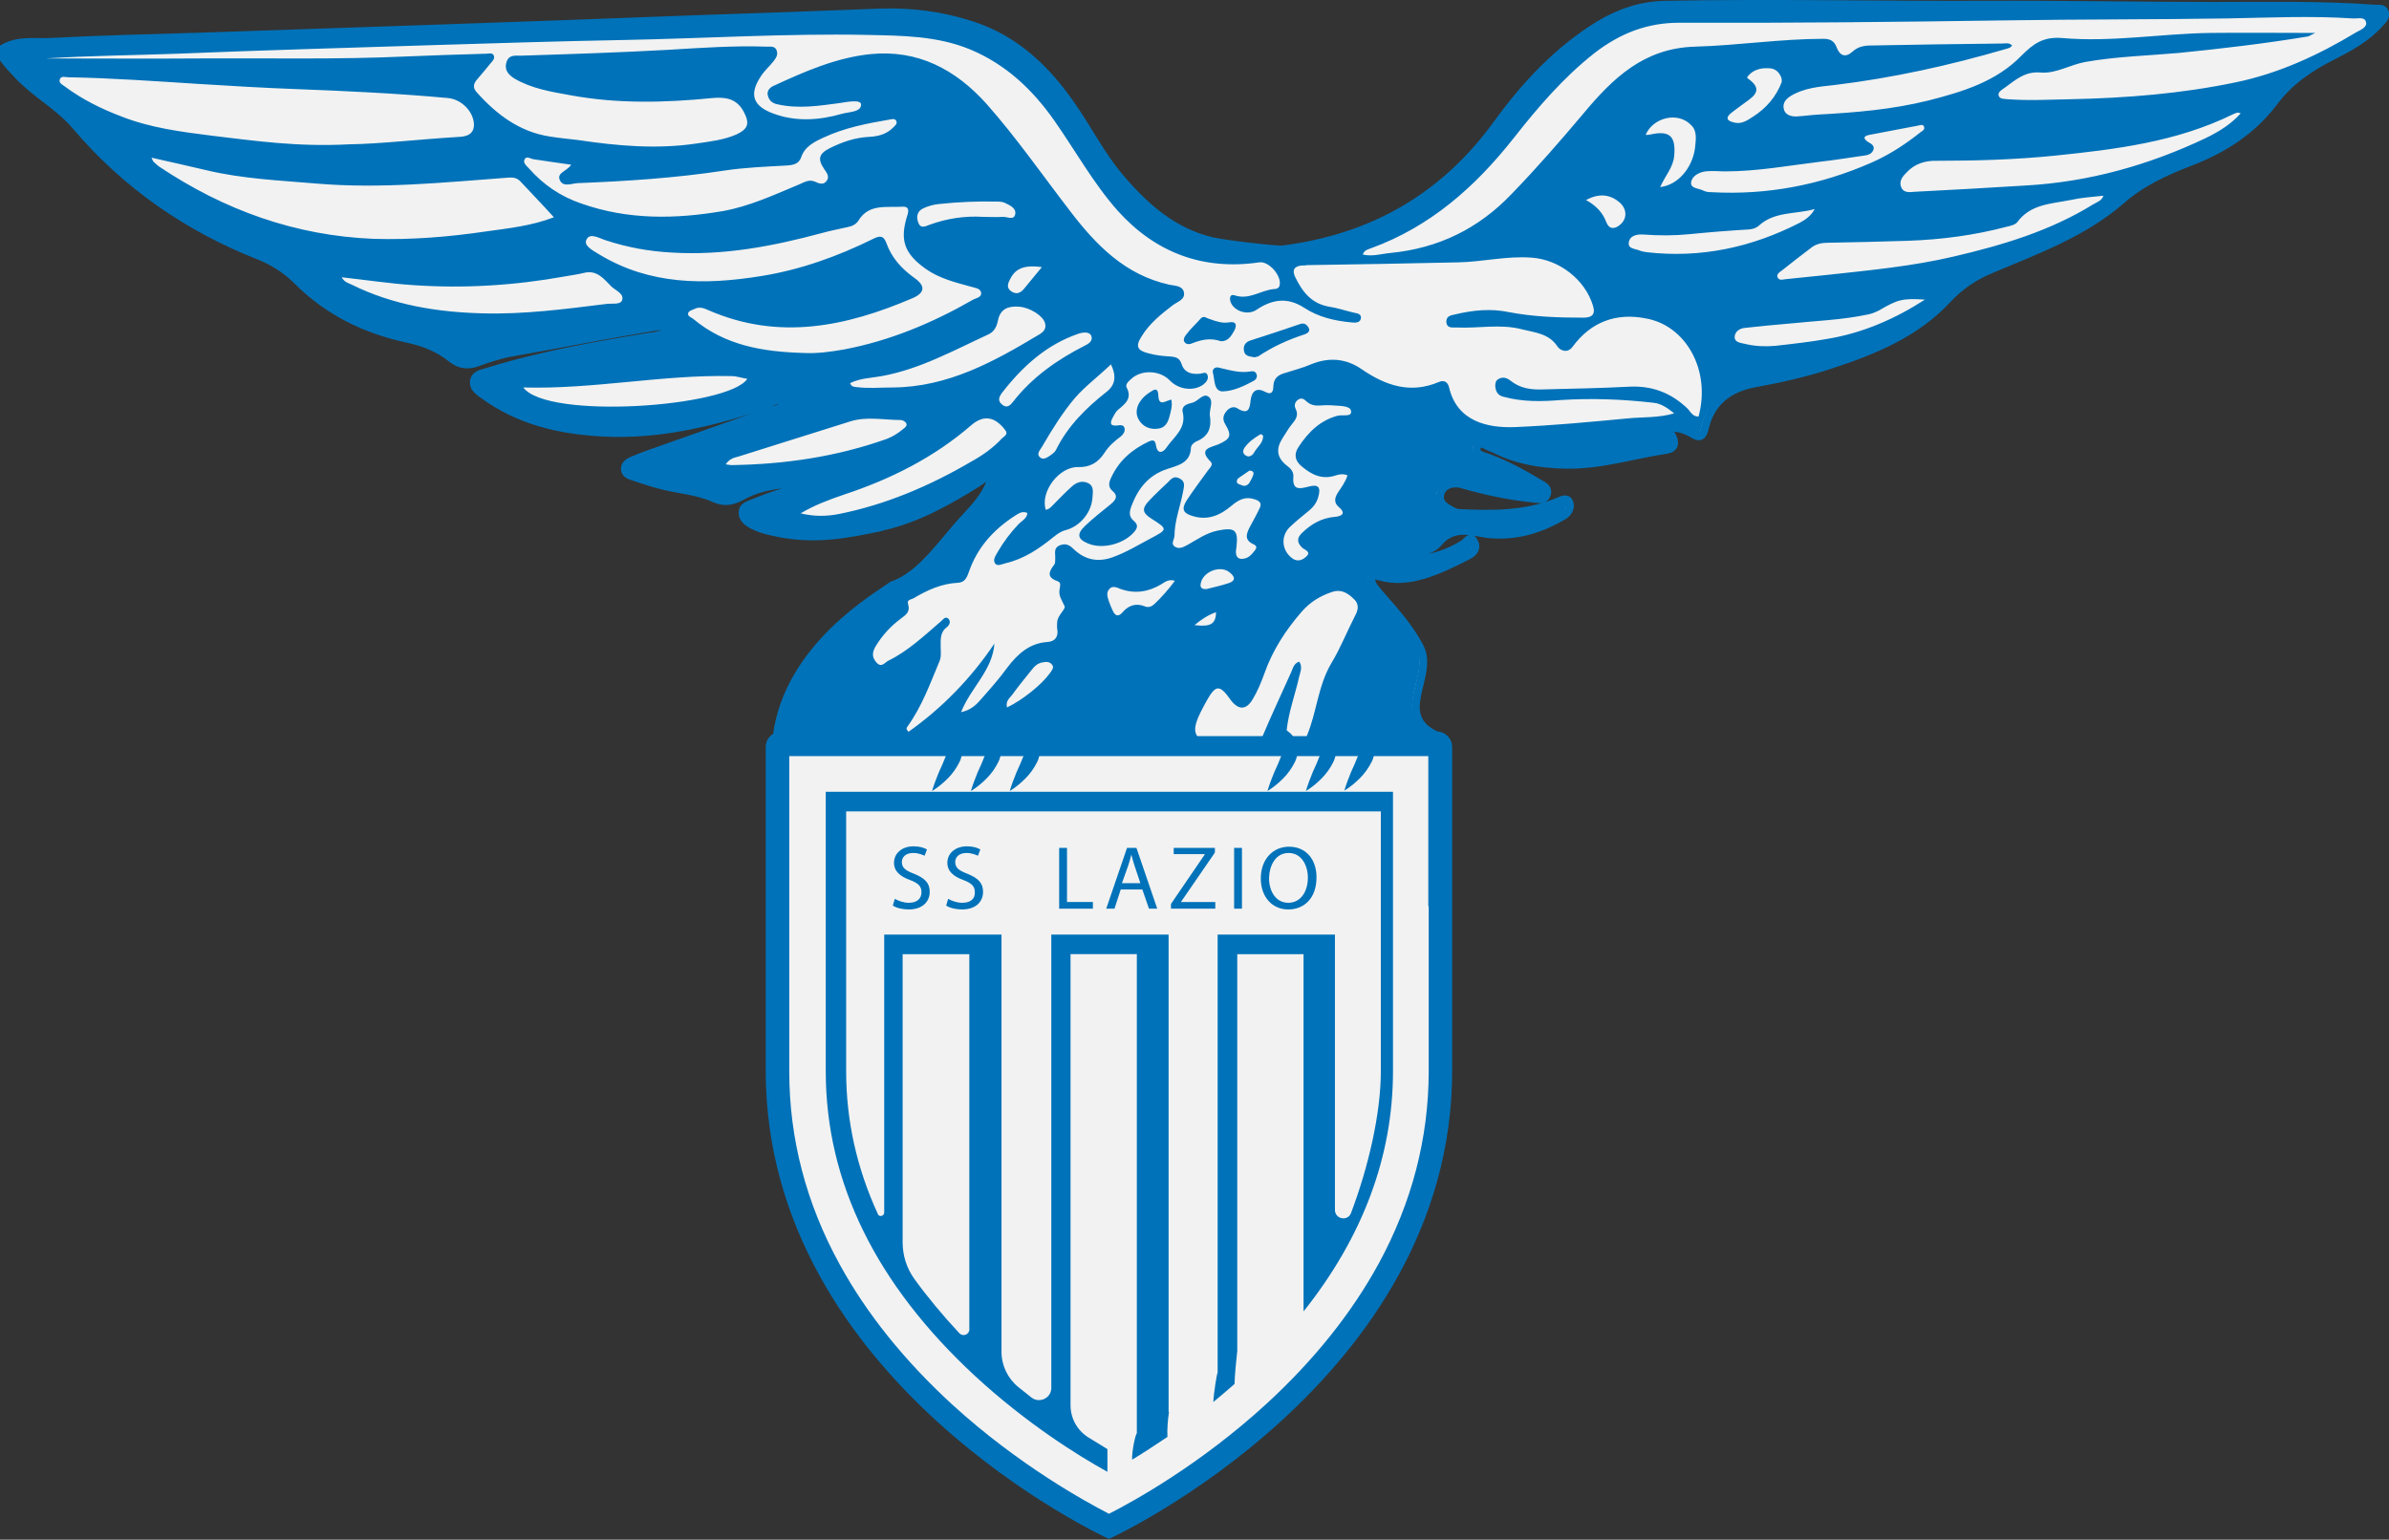<?xml version="1.0" encoding="utf-8"?>
<!-- Generator: Adobe Illustrator 21.0.2, SVG Export Plug-In . SVG Version: 6.00 Build 0)  -->
<svg version="1.1" id="Livello_1" xmlns="http://www.w3.org/2000/svg" xmlns:xlink="http://www.w3.org/1999/xlink" x="0px" y="0px"
	 width="609px" height="392.6px" viewBox="0 0 609 392.6" style="enable-background:new 0 0 609 392.6;" xml:space="preserve">
<rect x="0" y="0" width="609" height="392.6" fill="#333333" stroke="none"/>
<style type="text/css">
	.st0{fill:#F2F2F2;stroke:#0072B9;stroke-width:2;stroke-miterlimit:10;}
	.st1{fill:#0072B9;}
	.st2{fill:none;}
</style>
<path class="st0" d="M607.9,3c-0.5-1.1-1.7-0.7-2.6-0.8c-13.6-1-27.3-0.7-40.9-0.7c-19.4,0-38.8-0.4-58.2-0.3
	c-27.2,0.1-54.4-0.5-81.6,0c-6.2,0.1-11.8,2-17.1,5.2c-10.5,6.5-18.7,15.3-25.8,25.1c-13.6,18.8-31.9,29.2-54.7,32.1
	c-1.2,0.2-14.5-1.3-18-2.1c-10.1-2.4-17.3-8.9-23.8-16.6c-4.5-5.4-7.7-11.7-11.7-17.5c-6.5-9.6-14.6-17.4-25.8-21
	c-7.6-2.5-15.6-3.5-23.6-3.2c-15.8,0.6-31.5,1.2-47.3,1.7C135.3,6.5,93.7,7.9,52.1,9.3C38.9,9.7,25.6,10,12.4,10.7
	C8.6,10.8,4.6,10.2,1,12.2v2.9c1,1.4,2.2,2.6,3.4,3.9c4.5,4.9,10.6,8,14.9,13.1c12.8,15.1,28.6,26,46.9,33.2
	c3.7,1.5,6.9,3.6,9.7,6.4c7.8,7.8,17.3,12.4,28,14.7c4.2,0.9,8,2.4,11.3,5.1c2,1.6,4.2,1.8,6.6,0.9c2.8-1,5.7-2,8.7-2.5
	c7.3-1.3,14.5-2.6,21.8-4c5-0.9,10-1.8,14.9-2.6c1.1-0.2,2.5-0.1,2.6,1.2c0.1,1.3-1.3,0.6-2,0.9c-0.6,0.3-1.3,0.3-2,0.4
	c-14.1,2.3-28.2,4.8-41.9,9.1c-1.3,0.4-2.8,0.6-3.1,2.3c-0.2,1.7,1.1,2.5,2.3,3.4c9.1,6.7,19.5,9.1,30.4,9.7
	c14.5,0.8,28.4-2.6,42-7.2c1.3-0.4,3.2-2,3.8-0.3c0.5,1.4-1.9,1.6-3.2,2.1c-10.2,3.6-20.4,7.2-30.5,10.8c-1.5,0.5-2.9,1.1-4.4,1.7
	c-1,0.4-2,1.1-1.9,2.3c0.1,1.1,1.1,1.5,2,1.8c2.5,0.8,5,1.7,7.5,2.3c4.4,1.1,9.1,1.4,13.3,3.3c2.5,1.1,4.5,0.8,6.9-0.5
	c6.3-3.5,13.2-3.3,20.1-3.6c-5.9,1.3-11.7,3-17.2,5.3c-1.2,0.5-2.6,0.8-2.6,2.4c0,1.5,1.1,2.4,2.4,3.1c2.4,1.3,5.1,1.8,7.7,2.3
	c9.1,1.6,16.6,0.1,24.9-1.6c0.2-0.1,0.4-0.1,0.6-0.2c8.9-2,16.7-6.4,24.4-11.2c1.1-0.7,2.1-1.8,3.6-1.7c0.1-0.1,0.2-0.2,0.2-0.3
	c0.2,0.3,0.1,0.4-0.2,0.4c-1.1,4.2-3.9,7.3-6.7,10.3c-5.5,5.8-11.3,15-18.7,17.4c-3.4,2.6-26.6,15.5-29.5,38.6
	c-1.1,0.4-1.8,1.5-1.8,2.7v40.4c0,11,0,24.8,0,42.1c0,78.6,86.5,118.3,86.5,118.3s86.5-39.8,86.5-118.3c0-17.3,0-31.1,0-42.1v-40.4
	c0-1.6-1.3-3-3-3c-11.2-5.1-0.5-15.1-4.2-22.4c-3.7-7.3-11.2-14.1-12.1-16.1c-0.8-1.9-0.3-2.6,1.8-2c3.8,1.1,7.5,0.7,11.2-0.4
	c4-1.2,7.8-3.1,11.5-5c1.6-0.8,2.2-2.2,1.3-3.6c-0.9-1.6-1.8,0.1-2.5,0.6c-4,2.5-8.2,3.9-12.9,4c-1.2,0-2.4-0.1-3.5-1.4
	c1.4-0.7,2.7-0.4,3.8-0.5c2.3-0.1,4.6-0.5,6.1-2.3c2.7-3.3,6.1-3.4,9.8-2.7c1.5,0.3,3.1,0.6,4.6,0.6c6.3,0.3,12.1-1.6,17.5-4.8
	c1.3-0.8,2-2.3,1.4-3.5c-0.6-1.3-2-0.4-3.1,0c-8.1,3.3-16.5,3.2-25,2.8c-0.5,0-1-0.2-1.4-0.4c-1.8-1-3.9-1.9-3.3-4.5
	c0.5-2.1,2.9-3.1,5.5-2.4c5.9,1.7,11.9,3,18,3.6c1.3,0.1,3,0.7,3.6-1c0.6-1.7-0.9-2.3-2.1-3c-4.1-2.5-8.3-4.7-12.8-6.4
	c-1.4-0.5-3.7-0.9-2.8-2.9c0.7-1.5,2.4,0,3.6,0.4c0.3,0.1,0.5,0.2,0.8,0.3c5.7,2.9,11.8,3.9,18.1,4c8.8,0.2,17.1-2.5,25.7-3.8
	c2.1-0.3,2.4-1.7,1.5-3.5c-0.3-0.7-1.2-1.1-1-2.1c2.2-0.2,4.3,0.4,6.1,1.5c2,1.3,2.7,0.6,3.2-1.4c1.5-6.7,6.2-10.2,12.5-11.4
	c6.5-1.2,13-2.6,19.3-4.7c11.1-3.6,21.9-8,30-16.7c3.4-3.7,7.2-6.1,11.6-7.9c11.4-4.8,23.1-9.1,32.6-17.3c5.3-4.7,11.5-7.5,18-10
	c8.3-3.2,15.7-8,21.1-15.2c4-5.3,9-8.7,14.7-11.6c4.5-2.3,9-4.7,12.4-8.6C607.5,5.1,608.4,4.2,607.9,3z"/>
<g>
	<g>
		<path class="st1" d="M366.2,187.7h-167c-1.6,0-3,1.3-3,3v40.4c0,11,0,24.8,0,42.1c0,78.6,86.5,118.3,86.5,118.3
			s86.5-39.8,86.5-118.3c0-17.3,0-31.1,0-42.1v-40.4C369.2,189,367.9,187.7,366.2,187.7z M364.2,231.1v42.1c0,17-4.3,33.5-12.8,49.1
			c-6.9,12.6-16.5,24.6-28.6,35.7c-17,15.6-34.2,25-40.1,28c-5.8-3-22.9-12.3-39.9-27.8c-12.1-11.1-21.8-23.1-28.7-35.7
			c-8.6-15.6-12.9-32.2-12.9-49.2v-42.1v-38.4h162.9V231.1z"/>
		<g>
			<path class="st2" d="M247.1,243.3h-16.9v78.4c4.6,7.2,10.2,14.1,16.9,20.8V243.3z"/>
			<path class="st1" d="M355,201.9H210.5v71.3c0,28.2,12.8,54.3,38.1,77.7c13,12,26.1,20.2,33.7,24.4v-5.8c-1.5-0.9-3.1-1.9-4.9-3
				c-2.8-1.8-4.5-4.8-4.5-8.2l0-115h16.9v122.2c-0.4,0.3-1.3,4.7-1.2,6.7c2.7-1.6,5.7-3.6,9-5.8c-0.1-2.1,0.1-4.3,0.4-6.4
				c0,0-0.1,0-0.1,0.1V238.3h-29.9l0,115.6c0,2.6-3,4-5,2.5c-1.1-0.9-2.3-1.8-3.4-2.7c-2.7-2.2-4.3-5.5-4.3-9V238.3h-29.9v70.9
				c0,0.9-1.3,1.2-1.6,0.4c-5.4-11.7-8.1-23.9-8.1-36.4v-66.3H352v66.3c0,10.8-3.2,24.5-7.6,36.1c-0.8,2.2-4.1,1.6-4.1-0.8v-70.2
				h-29.9V350c-0.2,0.2-1,5.2-1.1,7.5c1.8-1.5,3.6-3,5.4-4.6c0.1-2.8,0.4-5.6,0.7-8.4V243.3h16.9v91.1c15.1-19,22.8-39.5,22.8-61.3
				V201.9z M230.2,243.3h16.9V339c0,1.3-1.6,1.9-2.5,1c-4.3-4.6-8.2-9.3-11.6-14c-1.9-2.7-2.9-5.9-2.9-9.2V243.3z"/>
		</g>
		<path class="st1" d="M268,360.2c0.7,0.5,1.5,1.1,2.2,1.6C269.5,361.3,268.8,360.8,268,360.2z"/>
		<path class="st1" d="M293.6,363c0.7-0.5,1.3-0.9,2-1.4C294.9,362,294.2,362.5,293.6,363z"/>
		<path class="st1" d="M334,323.6c0.1-0.2,0.3-0.4,0.4-0.6C334.3,323.2,334.2,323.4,334,323.6z"/>
		<path class="st1" d="M336.6,319.6c0.6-1,1.2-2,1.8-3.1C337.8,317.6,337.2,318.6,336.6,319.6z"/>
		<path class="st1" d="M293.5,363c-0.7,0.4-1.3,0.9-1.9,1.3C292.3,363.8,292.9,363.4,293.5,363z"/>
		<path class="st1" d="M230.2,321.7c-0.5-0.7-0.9-1.4-1.3-2.1C229.3,320.3,229.8,321,230.2,321.7z"/>
		<path class="st1" d="M228.9,319.5c-0.4-0.7-0.8-1.4-1.3-2.1C228,318.1,228.4,318.8,228.9,319.5z"/>
		<path class="st1" d="M227.6,317.4c-0.4-0.7-0.8-1.4-1.2-2.2C226.8,315.9,227.2,316.6,227.6,317.4z"/>
		<path class="st1" d="M231.7,230.2c-1.4,0-2.7-0.5-3.6-1l-0.5,1.7c0.8,0.6,2.5,1,4,1c3.7,0,5.4-2.1,5.4-4.5c0-2.3-1.3-3.5-4-4.6
			c-2.1-0.8-3.1-1.5-3.1-3c0-1.1,0.8-2.3,2.9-2.3c1.4,0,2.4,0.5,2.9,0.7l0.6-1.6c-0.7-0.4-1.8-0.8-3.4-0.8c-3,0-5,1.8-5,4.2
			c0,2.2,1.6,3.5,4.1,4.4c2.1,0.8,2.9,1.6,2.9,3.1C234.9,229.2,233.7,230.2,231.7,230.2z"/>
		<path class="st1" d="M245.3,230.2c-1.4,0-2.7-0.5-3.6-1l-0.5,1.7c0.8,0.6,2.5,1,4,1c3.7,0,5.4-2.1,5.4-4.5c0-2.3-1.3-3.5-4-4.6
			c-2.1-0.8-3.1-1.5-3.1-3c0-1.1,0.8-2.3,2.9-2.3c1.4,0,2.4,0.5,2.9,0.7l0.6-1.6c-0.7-0.4-1.8-0.8-3.4-0.8c-3,0-5,1.8-5,4.2
			c0,2.2,1.6,3.5,4.1,4.4c2.1,0.8,2.9,1.6,2.9,3.1C248.6,229.2,247.4,230.2,245.3,230.2z"/>
		<polygon class="st1" points="278.6,230 272,230 272,216.2 270,216.2 270,231.7 278.6,231.7 		"/>
		<path class="st1" d="M285.7,226.8h5.5l1.7,4.9h2.1l-5.3-15.5h-2.4l-5.3,15.5h2.1L285.7,226.8z M287.6,220.7
			c0.3-0.9,0.6-1.9,0.8-2.8h0c0.2,0.9,0.5,1.8,0.8,2.8l1.5,4.5h-4.7L287.6,220.7z"/>
		<polygon class="st1" points="309.8,230 301.1,230 301.1,229.9 309.7,217.4 309.7,216.2 299.2,216.2 299.2,217.8 307.1,217.8 
			307.1,217.9 298.5,230.5 298.5,231.7 309.8,231.7 		"/>
		<rect x="314.6" y="216.2" class="st1" width="2" height="15.5"/>
		<path class="st1" d="M328.4,231.9c4,0,7.2-2.8,7.2-8.2c0-4.6-2.7-7.8-7-7.8c-4.1,0-7.2,3.2-7.2,8.1
			C321.4,228.7,324.3,231.9,328.4,231.9z M328.5,217.5c3.3,0,4.9,3.2,4.9,6.3c0,3.5-1.8,6.4-5,6.4c-3.2,0-4.9-3-4.9-6.3
			C323.6,220.6,325.2,217.5,328.5,217.5z"/>
	</g>
	<g>
		<path class="st1" d="M308,101.1c-1.4-0.9-2.6,1.3-4.1,1.6c-1.3,0.3-2.8,0.8-2.4,2.4c1,4.2-2.3,6.3-4.2,9.1
			c-0.8,1.2-2.2,1.7-2.6-0.5c-0.2-1.3-0.5-1.7-1.9-1.1c-4.2,2-7.5,4.8-9.5,9.1c-0.6,1.2-0.9,2.4,0.2,3.4c1.7,1.4,0.9,2.4-0.4,3.5
			c-2.2,1.8-4.4,3.5-6.5,5.5c-2.2,2.1-1.9,3.4,0.8,4.5c3.8,1.6,9.5,0,12-3.3c0.8-1.1,0.4-1.8-0.4-2.5c-1.3-1.1-1.1-2.3-0.6-3.7
			c1.7-4.5,4.3-7.9,9.1-9.5c2.7-0.9,6-1.5,6.1-5.5c0-0.6,0.9-1.4,1.5-1.6c3.1-1.3,3.8-3.6,3.3-6.7
			C308.3,104.2,309.5,102.1,308,101.1z"/>
		<path class="st1" d="M295.2,109.3c1.9-0.2,2.6-1.7,3-3.4c0.3-1.2,0.7-2.4,0.4-4c-1.3,0.2-3.2,1.9-3.3-0.9
			c-0.1-2.5-1.2-1.6-2.3-0.9c-0.9,0.6-1.7,1.3-2.3,2.2c-1.1,1.5-1.3,3.4-0.3,4.9C291.4,108.8,293.2,109.6,295.2,109.3z"/>
		<path class="st1" d="M331.2,82.7c-4.1,1.4-8.3,2.8-12.4,4.1c-1.3,0.4-1.9,1.3-1.7,2.6c0.2,1.5,1.6,1.5,2.7,1.7
			c0.3-0.1,0.6-0.1,0.9-0.2c3.7-2.5,7.7-4.3,12-5.7c0.6-0.2,1.5-0.8,0.8-1.8C332.9,82.5,332.2,82.3,331.2,82.7z"/>
		<path class="st1" d="M311.2,87c1.9,0.1,2.7-1.4,3.5-2.8c0.7-1.5,0.3-2.3-1.4-2c-1.8,0.3-3.4-0.3-5.1-0.9c-0.7-0.2-1.3-0.9-2.1-0.1
			c-1.2,1.4-2.6,2.6-3.7,4.1c-0.4,0.5-1,1.4-0.3,2.1c0.5,0.5,1.3,0.4,1.9,0.1C306.3,86.6,308.6,86.1,311.2,87z"/>
		<path class="st1" d="M318.8,94.7c-2.7,0.5-5.2-0.3-8.3-1c-0.5-0.1-1.6,0.2-1.3,1.4c0.5,1.8,0.2,4.8,2.6,4.7
			c2.7-0.1,5.4-1.4,7.8-2.7c0.6-0.3,1-1,0.7-1.7C320.1,94.7,319.4,94.6,318.8,94.7z"/>
		<path class="st1" d="M607.9,3c-0.5-1.1-1.7-0.7-2.6-0.8c-13.6-1-27.3-0.7-40.9-0.7c-19.4,0-38.8-0.4-58.2-0.3
			c-27.2,0.1-54.4-0.5-81.6,0c-6.2,0.1-11.8,2-17.1,5.2c-10.5,6.5-18.7,15.3-25.8,25.1c-13.6,18.8-31.9,29.2-54.7,32.1
			c-1.2,0.2-14.5-1.3-18-2.1c-10.1-2.4-17.3-8.9-23.8-16.6c-4.5-5.4-7.7-11.7-11.7-17.5c-6.5-9.6-14.6-17.4-25.8-21
			c-7.6-2.5-15.6-3.5-23.6-3.2c-15.8,0.6-31.5,1.2-47.3,1.7C135.3,6.5,93.7,7.9,52.1,9.3C38.9,9.7,25.6,10,12.4,10.7
			C8.6,10.8,4.6,10.2,1,12.2v2.9c1,1.4,2.2,2.6,3.4,3.9c4.5,4.9,10.6,8,14.9,13.1c12.8,15.1,28.6,26,46.9,33.2
			c3.7,1.5,6.9,3.6,9.7,6.4c7.8,7.8,17.3,12.4,28,14.7c4.2,0.9,8,2.4,11.3,5.1c2,1.6,4.2,1.8,6.6,0.9c2.8-1,5.7-2,8.7-2.5
			c7.3-1.3,14.5-2.6,21.8-4c5-0.9,10-1.8,14.9-2.6c1.1-0.2,2.5-0.1,2.6,1.2c0.1,1.3-1.3,0.6-2,0.9c-0.6,0.3-1.3,0.3-2,0.4
			c-14.1,2.3-28.2,4.8-41.9,9.1c-1.3,0.4-2.8,0.6-3.1,2.3c-0.2,1.7,1.1,2.5,2.3,3.4c9.1,6.7,19.5,9.1,30.4,9.7
			c14.5,0.8,28.4-2.6,42-7.2c1.3-0.4,3.2-2,3.8-0.3c0.5,1.4-1.9,1.6-3.2,2.1c-10.2,3.6-20.4,7.2-30.5,10.8c-1.5,0.5-2.9,1.1-4.4,1.7
			c-1,0.4-2,1.1-1.9,2.3c0.1,1.1,1.1,1.5,2,1.8c2.5,0.8,5,1.7,7.5,2.3c4.4,1.1,9.1,1.4,13.3,3.3c2.5,1.1,4.5,0.8,6.9-0.5
			c6.3-3.5,13.2-3.3,20.1-3.6c-5.9,1.3-11.7,3-17.2,5.3c-1.2,0.5-2.6,0.8-2.6,2.4c0,1.5,1.1,2.4,2.4,3.1c2.4,1.3,5.1,1.8,7.7,2.3
			c9.1,1.6,16.6,0.1,24.9-1.6c0.2-0.1,0.4-0.1,0.6-0.2c8.9-2,16.7-6.4,24.4-11.2c1.1-0.7,2.1-1.8,3.6-1.7c0.1-0.1,0.2-0.2,0.2-0.3
			c0.2,0.3,0.1,0.4-0.2,0.4c-1.1,4.2-3.9,7.3-6.7,10.3c-5.5,5.8-11.3,15-18.7,17.4c-3.5,2.7-27.5,16-29.6,39.9
			c-0.1,1,25.9,0.7,27,2.7h7.6c0.3,0.2,0.7,0.4,1,0.7h7.7c0,0.1-0.1,0.2-0.1,0.3c-0.5,1.3-1.1,2.7-1.8,4.2c-0.6,1.5-1.2,3-1.7,4.7
			c1.5-0.9,2.8-2,4-3.2c1.2-1.2,2.2-2.6,3-4.2c0.2-0.4,0.4-0.9,0.5-1.4c0-0.1,0.1-0.3,0.1-0.4h5.9c0,0.1-0.1,0.2-0.1,0.3
			c-0.5,1.3-1.1,2.7-1.8,4.2c-0.6,1.5-1.2,3-1.7,4.7c1.5-0.9,2.8-2,4-3.2c1.2-1.2,2.2-2.6,3-4.2c0.2-0.4,0.4-0.9,0.5-1.4
			c0-0.1,0.1-0.3,0.1-0.4h5.9c0,0.1-0.1,0.2-0.1,0.3c-0.5,1.3-1.1,2.7-1.8,4.2c-0.6,1.5-1.2,3-1.7,4.7c1.5-0.9,2.8-2,4-3.2
			c1.2-1.2,2.2-2.6,3-4.2c0.2-0.4,0.4-0.9,0.5-1.4c0-0.1,0.1-0.3,0.1-0.4h50.4c0-0.2-0.1-0.5-0.1-0.7h11.6c0,0,0,0,0,0.1
			c-0.1,0.3-0.2,0.6-0.3,0.9c-0.5,1.3-1.1,2.7-1.8,4.2c-0.6,1.5-1.2,3-1.7,4.7c1.5-0.9,2.8-2,4-3.2c1.2-1.2,2.2-2.6,3-4.2
			c0.2-0.4,0.4-0.9,0.5-1.4c0.1-0.3,0.1-0.5,0.2-0.9c0.1-0.4,0-0.6,0-0.9c0-1.1-0.4-2.2-1-3.1c-0.5-0.8-1.2-1.3-1.8-1.8
			c0.5-4.7,2.2-9.2,3.2-13.7c0.3-1.2,0.9-2.5,0-3.8c-1.4,0.5-1.6,1.7-2,2.6c-2.5,5.6-5.1,11.1-7.5,16.8c-1.1,2.5-2.9,3.6-5.5,3.5
			c-3.6-0.1-6.7-1.9-9.9-3.1c-1.6-0.6-1.9-2.3-1.4-4c0.6-2.1,1.7-3.9,2.7-5.8c2.3-4.1,3.3-4.2,6-0.4c2,2.8,4.1,2.9,5.8-0.1
			c1.2-2,2.1-4.2,2.9-6.4c2.1-6,5.5-11.2,9.6-15.9c2.1-2.4,4.7-4,7.8-5c2.2-0.7,3.9,0.3,5.5,1.9c1.5,1.5,0.9,3,0.1,4.5
			c-2,3.9-3.6,8-5.9,11.8c-3.4,5.7-3.7,12.4-6.2,18.4c-0.5,1.2-0.7,2.6-0.3,4c0.5-0.2,1.9-0.3,3.9-0.6c0,0.1,0,0.2,0,0.4l0,0.3
			c0,0.1,0,0.2-0.1,0.3c-0.1,0.3-0.2,0.6-0.3,0.9c-0.5,1.3-1.1,2.7-1.8,4.2c-0.6,1.5-1.2,3-1.7,4.7c1.5-0.9,2.8-2,4-3.2
			c1.2-1.2,2.2-2.6,3-4.2c0.2-0.4,0.4-0.9,0.5-1.4c0.1-0.3,0.1-0.5,0.2-0.9c0.1-0.4,0-0.6,0-0.9c0-0.2,0-0.4-0.1-0.7
			c1.8-0.2,3.9-0.4,6-0.5c0.1,0.5,0.1,0.8,0.1,1.3l0,0.3c0,0.1,0,0.2-0.1,0.3c-0.1,0.3-0.2,0.6-0.3,0.9c-0.5,1.3-1.1,2.7-1.8,4.2
			c-0.6,1.5-1.2,3-1.7,4.7c1.5-0.9,2.8-2,4-3.2c1.2-1.2,2.2-2.6,3-4.2c0.2-0.4,0.4-0.9,0.5-1.4c0.1-0.3,0.1-0.5,0.2-0.9
			c0.1-0.4,0-0.6,0-0.9c0-0.5-0.1-1-0.3-1.6c8.4-0.8,16.4-1.5,15.2-2.1c-11.2-5.1-0.5-15.1-4.2-22.4c-3.7-7.3-11.2-14.1-12.1-16.1
			c-0.8-1.9-0.3-2.6,1.8-2c3.8,1.1,7.5,0.7,11.2-0.4c4-1.2,7.8-3.1,11.5-5c1.6-0.8,2.2-2.2,1.3-3.6c-0.9-1.6-1.8,0.1-2.5,0.6
			c-4,2.5-8.2,3.9-12.9,4c-1.2,0-2.4-0.1-3.5-1.4c1.4-0.7,2.7-0.4,3.8-0.5c2.3-0.1,4.6-0.5,6.1-2.3c2.7-3.3,6.1-3.4,9.8-2.7
			c1.5,0.3,3.1,0.6,4.6,0.6c6.3,0.3,12.1-1.6,17.5-4.8c1.3-0.8,2-2.3,1.4-3.5c-0.6-1.3-2-0.4-3.1,0c-8.1,3.3-16.5,3.2-25,2.8
			c-0.5,0-1-0.2-1.4-0.4c-1.8-1-3.9-1.9-3.3-4.5c0.5-2.1,2.9-3.1,5.5-2.4c5.9,1.7,11.9,3,18,3.6c1.3,0.1,3,0.7,3.6-1
			c0.6-1.7-0.9-2.3-2.1-3c-4.1-2.5-8.3-4.7-12.8-6.4c-1.4-0.5-3.7-0.9-2.8-2.9c0.7-1.5,2.4,0,3.6,0.4c0.3,0.1,0.5,0.2,0.8,0.3
			c5.7,2.9,11.8,3.9,18.1,4c8.8,0.2,17.1-2.5,25.7-3.8c2.1-0.3,2.4-1.7,1.5-3.5c-0.3-0.7-1.2-1.1-1-2.1c2.2-0.2,4.3,0.4,6.1,1.5
			c2,1.3,2.7,0.6,3.2-1.4c1.5-6.7,6.2-10.2,12.5-11.4c6.5-1.2,13-2.6,19.3-4.7c11.1-3.6,21.9-8,30-16.7c3.4-3.7,7.2-6.1,11.6-7.9
			c11.4-4.8,23.1-9.1,32.6-17.3c5.3-4.7,11.5-7.5,18-10c8.3-3.2,15.7-8,21.1-15.2c4-5.3,9-8.7,14.7-11.6c4.5-2.3,9-4.7,12.4-8.6
			C607.5,5.1,608.4,4.2,607.9,3z M16.6,22.1c-0.6-0.5-1.8-0.9-1.3-2c0.4-0.8,1.4-0.4,2.1-0.4c11.1,0.2,22.2,1,33.2,1.7
			c8.2,0.5,16.3,1,24.5,1.3c13,0.5,26.1,1.1,39.1,2.3c3.3,0.3,6.3,3.2,6.6,6.4c0.2,2.6-1.5,3.4-3.7,3.5c-10.1,0.6-20.2,1.8-28.1,1.9
			c-13.2,0.7-24.1-0.9-35-2.2c-7.9-1-15.8-2-23.3-5C25.7,27.7,20.9,25.3,16.6,22.1z M40.6,42.5c-0.6-0.4-1-0.9-1.5-1.3
			c-0.2-0.2-0.2-0.5-0.5-1c4.8,1.1,9.4,2.1,14,3.2c9.2,2.2,18.6,2.6,28,3.4c16.4,1.4,32.7-0.3,48.9-1.5c1.2-0.1,2.3,0,3.2,1
			c2.8,3,5.6,5.9,8.5,9.1c-5.7,2.2-11.5,2.8-17.2,3.6c-9.5,1.4-19.1,2.2-28.8,1.9C75.3,60.1,57.2,53.6,40.6,42.5z M142.7,45.9
			c0.8,1.9,3,0.9,4.5,0.8c12.5-0.5,25-1.3,37.4-3.2c5.3-0.8,10.6-1,16-1.3c1.6-0.1,3-0.4,3.6-2c0.9-2.8,3.3-4,5.7-5.1
			c5.3-2.5,11-3.6,16.8-4.6c0.6-0.1,1.5-0.4,1.8,0.4c0.3,0.7-0.4,1.2-0.9,1.7c-1.7,1.7-3.9,2.2-6.1,2.3c-3.6,0.2-6.8,1.3-10,2.9
			c-2.8,1.4-3.1,2.8-1.4,5.3c0.6,0.9,1.4,1.9,0.7,2.9c-0.8,1.3-2,0.8-3.1,0.3c-1.7-0.7-3,0.4-4.4,0.9c-6.2,2.6-12.3,5.4-18.9,6.6
			c-12.2,2.1-24.3,2.3-36.2-1.9c-5.3-1.8-9.7-4.8-13.4-9c-0.6-0.6-1.5-1.4-1.1-2.2c0.5-1.1,1.5-0.2,2.3-0.1c3.1,0.5,6.2,0.9,9.6,1.4
			C144.5,43.7,141.9,44,142.7,45.9z M158.6,76.5c-0.4,1.3-2.6,0.8-4,1c-10.5,1.3-21,2.7-31.6,2.4c-11.5-0.3-22.8-2.1-33.3-7.3
			c-0.8-0.4-1.9-0.6-2.6-1.9c6.3,0.7,12.2,1.6,18.2,2c13,0.9,25.8,0.1,38.6-2.2c1.6-0.3,3.3-0.5,4.9-0.9c3.4-0.9,5.2,1.6,7.1,3.5
			C157,74.1,159.1,74.9,158.6,76.5z M133.4,98.8c18,0.5,35.4-3.3,53.1-2.9c1.3,0,2.6,0.5,4,0.7C185.8,103.8,139.5,107.1,133.4,98.8z
			 M176.7,81.3c-0.5-0.4-1.4-0.6-1.3-1.4c0.2-0.7,1-0.8,1.6-1.1c1.3-0.7,2.5-0.2,3.6,0.3c17.9,7.8,35.1,4.2,52.1-3.1
			c3.2-1.4,3.2-3.2,0.3-5.2c-3.2-2.3-5.7-5.1-7-8.7c-0.7-2-1.6-2.1-3.4-1.2c-9.1,4.5-18.6,7.9-28.6,9.5c-14.3,2.3-28.3,2.3-41.2-5.5
			c-1.6-1-4.1-2.2-3.3-3.8c0.9-1.9,3.3-0.3,5,0.2c5.5,1.8,11,2.8,16.8,3.1c13.1,0.8,25.7-1.6,38.3-5c2.2-0.6,4.3-1,6.5-1.5
			c1.1-0.2,2.1-0.7,2.7-1.6c2.7-4.5,7.3-3.3,11.3-3.6c1.6-0.1,1.6,1,1.2,2.2c-2,6.3-0.8,9.7,4.6,13.6c3.5,2.5,7.6,3.5,11.6,4.6
			c1,0.3,2.4,0.4,2.6,1.5c0.2,1.3-1.4,1.4-2.2,1.9c-10.3,5.9-21.1,10.4-32.7,12.6c-3.4,0.6-6.9,1.1-10.5,0.9
			C194.5,89.7,184.8,88.1,176.7,81.3z M276.6,88.1c-7.1,3.6-13.5,8.1-18.4,14.4c-0.6,0.8-1.5,1.7-2.7,0.7c-1.3-1-0.8-2-0.1-3
			c5.2-6.7,11.3-12.3,19.5-15.1c2.1-0.7,3.5-0.2,3.4,1.3C278.1,87.3,277.4,87.7,276.6,88.1z M283.2,92.9c1.4,2.9,1.2,5.2-1.1,7
			c-5.2,4.1-9.9,8.7-12.9,14.8c-0.2,0.4-0.6,0.8-1,1.1c-0.9,0.6-2.1,1.7-3.1,0.8c-1-0.9,0.1-1.9,0.6-2.8c2.5-4.3,5.1-8.5,8.3-12.3
			C276.7,98.4,280,96,283.2,92.9z M264.9,85.3c-11.5,6.9-23.2,13.4-37.3,13.5c-3.1,0-6.2,0.3-9.3-0.1c-0.6-0.1-1.2,0-1.6-1
			c2.6-1.3,5.4-1.3,8.1-1.8c9.8-1.8,18.4-6.6,27.3-10.7c1.4-0.7,2-2,2.3-3.5c0.6-3,2.7-3.7,5.4-3.5c2.7,0.2,6.1,2.3,6.6,4.2
			C266.8,83.9,265.9,84.7,264.9,85.3z M260.9,73.8c-0.9,1-1.9,1.3-3.1,0.5c-1.3-0.9-0.9-2-0.3-3.1c1.3-2.7,3.5-3.7,8.1-3.1
			C263.9,70.2,262.4,72,260.9,73.8z M258.8,54.6c-0.3,1.7-2.1,0.6-3.2,0.7c-1.6,0.1-3.3,0-4.9,0c-4.7-0.3-9.3,0.4-13.7,2
			c-1.1,0.4-2.3,1.1-2.9-0.5c-0.6-1.5-0.3-3,1.3-3.7c1.3-0.6,2.8-1,4.2-1.1c4.7-0.5,9.5-0.7,14.2-0.6c0.8,0,1.6,0,2.3,0.3
			C257.3,52.3,259.1,53,258.8,54.6z M186.4,118.6c-0.3,0-0.7-0.1-1.4-0.2c1-1.5,2.2-1.7,3.3-2c9.4-3,18.9-5.9,28.3-8.9
			c4.3-1.4,8.7-0.4,13-0.4c0.5,0,1.2,0.4,1.4,0.8c0.4,0.7-0.4,1.2-0.9,1.6c-1.2,1-2.5,1.8-4,2.4
			C213.2,116.5,199.9,118.4,186.4,118.6z M247.6,117.7c-10.6,6.2-21.8,11-33.9,13.4c-3.2,0.6-6.3,0.6-9.6-0.2
			c3.5-2.1,7.3-3.5,11.1-4.8c11.8-3.9,22.8-9.4,32.3-17.6c3.2-2.8,6.1-2.3,8.7,1.1c0.9,1.1-0.1,1.6-0.7,2.1
			C253.2,114.2,250.5,116.1,247.6,117.7z M267.6,171.7c-2,2.8-6.9,6.8-10.9,8.7c-0.4-1.7,0.7-2.4,1.3-3.2c1.6-2.2,3.3-4.3,5-6.4
			c0.7-0.9,1.5-1.7,2.8-1.9c0.9-0.2,1.8-0.2,2.4,0.6C268.8,170.2,268.1,171,267.6,171.7z M294.2,154.1c-0.7,0.6-1.5,0.9-2.4,0.5
			c-2.3-0.9-4.2-0.2-5.7,1.6c-1,1.1-1.8,0.9-2.4-0.4c-0.4-0.8-0.7-1.6-1-2.4c-0.3-1-0.8-2.1,0-3.1c0.8-1.1,2-0.5,3-0.1
			c3.7,1.3,7.1,0.7,10.3-1.2c1-0.6,1.9-1.4,3.5-0.9C297.8,150.4,296.1,152.3,294.2,154.1z M304.5,159.4c1.8-1.5,3.5-2.6,5.5-3.3
			C309.9,159.1,308.7,159.9,304.5,159.4z M313.2,148.7c-1.8,0.6-3.7,1-5.6,1.5c-1.1,0.1-1.8-0.3-1.5-1.5c0.6-3,5.1-4.7,7.4-2.7
			C314.9,147.1,315,148.1,313.2,148.7z M318.2,116.4c-1.2-0.3-1.7-1.2-0.9-2.3c1-1.4,2.4-2.4,3.9-3.3c0.3-0.2,0.8,0.1,0.8,0.5
			c-0.1,1.7-1.4,2.6-2.2,3.9C319.5,115.8,319.1,116.3,318.2,116.4z M319.5,121c-0.2,0.7-0.6,1.4-1,2.1c-0.5,0.7-1.2,1-2,0.6
			c-0.5-0.2-1.3-0.3-1.2-1c0-0.7,0.8-1,1.3-1.4c0.6-0.4,1.3-0.9,1.9-1.3C319.3,120,319.7,120.4,319.5,121z M341,106
			c-4.5,1.2-7.5,4.2-10,8c-1.2,1.8-0.9,3.5,0.8,4.9c2.6,2.2,5.3,3.5,8.8,2.3c0.9-0.3,1.9-0.4,2.9,0c-0.5,1.7-1.6,3.1-2.5,4.5
			c-0.8,1.3-1,2.5,0.3,3.6c2.2,1.9,0.2,2.4-1.1,2.5c-3.3,0.3-5.9,1.8-8.2,4c-1.4,1.3-1.5,2.5,0,3.9c0.7,0.6,2.4,1,0.9,2.3
			c-1.1,1-2.4,1.3-3.7,0.2c-2.6-2.1-2.7-5.8-0.2-8c1.5-1.4,3.1-2.7,4.7-4c1.1-0.9,1.9-2,2.3-3.3c0.8-2.7,0.1-3.5-2.5-2.8
			c-2.3,0.6-4.1,0.9-3.8-2.5c0.1-1.3-0.7-2.2-1.7-2.9c-2.5-2-2.8-4.2-1.1-6.9c0.8-1.2,1.5-2.5,2.4-3.6c1-1.2,1.8-2.3,1-3.9
			c-0.4-0.8-0.3-1.7,0.5-2.3c0.9-0.7,1.6-0.3,2.3,0.4c1,0.9,2.2,1.1,3.5,1c1.2-0.1,2.3-0.1,3.5,0c1.6,0.1,4.2,0.1,4.3,1.4
			C344.7,106.4,342.3,105.7,341,106z M433,106.2c-1.4,0.1-2-1.1-2.7-1.9c-4.2-4.1-9.1-6-15-5.7c-7.4,0.4-14.8,0.5-22.2,0.7
			c-2.9,0.1-5.6-0.3-8-2.2c-1-0.8-2.1-1.1-3.2-0.4c-0.7,0.4-0.8,1.3-0.7,2.1c0.2,1.3,0.8,2.1,2.2,2.4c4.8,1.3,9.6,1.2,14.5,0.8
			c7.9-0.5,15.8-0.2,23.6,0.7c2,0.2,3.5,1.3,5.3,2.7c-4.1,1.2-8.1,0.9-12,1.3c-9.5,0.9-19,1.8-28.5,2.2c-7.2,0.3-14.9-1.5-16.9-10.1
			c-0.3-1.3-1.2-2-2.6-1.4c-7.3,3.1-13.6,0.9-19.6-3.2c-4-2.8-8.4-3.2-13-1.3c-2.1,0.9-4.4,1.5-6.6,2.2c-1.8,0.5-2.9,1.3-3,3.4
			c0,1.1-0.3,2.4-2.1,1.4c-2.1-1.1-3.4-0.3-3.7,2.2c-0.2,2.3-0.7,3.7-3.4,2c-1-0.6-2.1-0.1-2.8,0.8c-0.8,1-1,2-0.3,3.2
			c1.8,3,1.4,3.8-1.7,5.2c-1.9,0.8-5.3,1.1-2,4.4c0.8,0.8-0.2,1.6-0.7,2.3c-1.8,2.5-3.7,5-5.4,7.6c-1.4,2.2-0.9,3.3,1.6,4
			c3.9,1.2,7.1-0.3,9.9-2.7c1.7-1.4,3.4-2.4,5.8-1.6c1.6,0.5,1.9,1.2,1.2,2.5c-0.7,1.5-1.5,2.9-2.3,4.4c-0.9,1.7-1.7,3.5,0.9,4.6
			c0.6,0.3,0.9,0.7,0.4,1.4c-0.9,1.2-1.8,2.3-3.5,2.3c-0.8,0-1.3-0.5-1.4-1.3c-0.1-0.6,0-1.2,0.1-1.7c0.5-4.4-0.4-5.1-4.8-4.2
			c-2.9,0.6-5.1,2.2-7.6,3.6c-1.1,0.6-2.2,1.2-3.3,0.5c-1.1-0.7-0.2-1.8-0.1-2.7c0-3.9,1.5-7.6,2.2-11.4c0.2-1.2,0.7-2.5-0.9-3.3
			c-1.5-0.8-2.2,0.2-3,1c-1.6,1.5-3.3,3.1-4.8,4.7c-1.9,2-1.7,3.1,0.7,4.6c4.1,2.6,4.1,2.7-0.3,5c-3.2,1.7-6.3,3.6-9.7,4.8
			c-3.6,1.3-6.9,0.7-9.7-1.9c-1-1-2-1.8-3.6-1.2c-1.9,0.7-1.2,2.2-1.3,3.5c0,0.5,0,1.1-0.2,1.4c-1.4,1.8-2.1,3.3,0.8,4.3
			c1,0.3,0.6,1.4,0.5,2.1c-0.3,1.7,0.7,2.9,1.3,4.3c0.3,0.7-1.8,2.3-1.9,4c0,0.6-0.1,1.2,0,1.7c0.4,2.1-0.6,3.3-2.5,3.4
			c-4.6,0.3-7.6,3.1-10.2,6.5c-2.1,2.9-4.5,5.6-6.9,8.3c-1.2,1.4-2.6,2.6-4.9,3.1c2.4-6.2,8-10.6,8.5-17.5
			c-6,8.9-13.3,16.4-21.9,22.5c-0.6-0.6-0.6-0.9-0.3-1.3c3.7-5.1,5.8-11,8.2-16.7c0.5-1.2,0.3-2.5,0.3-3.7c0-1.8-0.2-3.7,1.6-5
			c0.5-0.4,1.1-1.3,0.4-2.1c-0.8-0.8-1.4,0.2-1.9,0.6c-4.3,3.7-8.4,7.6-13.5,10.1c-0.8,0.4-1.7,1.9-3,0.4c-1.1-1.3-1.1-2.4-0.3-3.9
			c1.7-2.9,3.9-5.3,6.6-7.3c1.2-0.9,2.4-1.7,1.8-3.6c-0.4-1.2,0.7-1.2,1.3-1.5c3.5-2.1,7.2-3.8,11.4-4c1.9-0.1,2.3-1.5,2.8-2.8
			c2.1-6.1,6.2-10.7,11.6-14.2c1-0.6,1.9-1.4,3.3-0.8c-0.1,1.4-1.4,2-2.2,2.8c-2.1,2.2-3.9,4.6-5.4,7.2c-0.5,0.9-1.3,2-0.6,2.9
			c0.6,0.8,1.8,0.1,2.7-0.1c4.7-1.1,8.5-3.7,12.2-6.7c0.9-0.7,1.8-1.4,3-1.7c3.8-1,6.7-4.6,6.9-8.4c0.1-1.3,0.4-2.9-1.1-3.6
			c-1.4-0.7-2.9-0.3-4.1,0.8c-1.6,1.4-3.1,3-4.6,4.5c-0.6,0.6-1.1,1.3-2.1,1.5c-1.5-4.5,3.3-11,8.2-10.9c3.1,0.1,5.2-1.2,6.8-3.7
			c1.1-1.7,2.5-2.9,4.1-4.1c0.6-0.5,1.1-1.2,1-2c-0.2-1.1-1.2-0.9-1.9-0.8c-2,0.2-1.8-0.8-1.1-2.1c0.4-0.7,0.7-1.4,1.3-1.9
			c1.8-1.5,3.7-2.9,2.2-5.7c-0.4-0.8,0.5-1.6,1.2-2.2c2.6-2.4,7.3-2.2,9.8,0.4c2.3,2.4,6.1,2.8,8.5,1.1c0.8-0.6,1.5-1.5,1.1-2.5
			c-0.4-1-1.3-0.3-2-0.3c-2.1,0.2-3.9-0.3-4.6-2.5c-0.5-1.5-1.4-1.8-2.9-1.9c-1.8-0.1-3.7-0.3-5.5-0.8c-2.9-0.7-3.4-1.8-1.8-4.3
			c2-3.3,5-5.7,8-8c1.2-0.9,3.2-1.4,2.8-3.3c-0.4-1.7-2.3-1.6-3.7-1.9c-11.3-2.5-18.7-10.1-25.4-18.9c-7-9.1-13.6-18.6-21.2-27.2
			c-7.9-8.8-17.5-13.9-29.6-12.7c-8.7,0.9-16.7,4.4-24.5,8c-1,0.4-1.9,1.2-1.7,2.4c0.3,1.3,1,2.1,2.5,2.4c5.3,1.2,10.5,0.4,15.7-0.3
			c2-0.3,5.5-1,5.6,0.3c0.1,2-3,1.9-4.8,2.4c-5.9,1.7-11.9,2.1-17.7-0.1c-5.1-1.9-6.1-4.9-3-9.5c0.9-1.4,2.2-2.5,3.2-3.8
			c0.6-0.8,1.2-1.6,0.8-2.7c-0.4-1.2-1.5-1-2.5-1c-8.4-0.3-16.8,0.3-25.1,0.8c-12.5,0.7-25.1,1.1-37.7,1.5c-1.4,0-3-0.3-3.6,1.7
			c-0.6,2,0.6,3.2,2,4.1c4.4,2.6,9.4,3.4,14.4,4.3c12,2.2,24,1.9,36.1,0.7c3.3-0.3,6.2,0.1,8,3.5c1.6,3,1.1,4.4-1.9,5.8
			c-3.2,1.4-6.8,1.8-10.2,2.3c-10.1,1.5-20.2,0.6-30.2-0.9c-2.4-0.3-4.8-0.5-7.2-0.9c-7.7-1.2-13.5-5.6-18.6-11.3
			c-1-1.1-0.8-2.1,0-3.1c1.2-1.4,2.4-2.8,3.6-4.3c0.5-0.6,1.2-1.2,0.7-2.1c-0.4-0.6-1.3-0.3-1.9-0.3c-6.8,0.2-13.6,0.4-20.4,0.7
			c-17.4,0.8-34.9,0.4-52.3,0.5c-13.2,0.1-26.3,0-39.5,0c11.1-0.7,22.2-0.8,33.4-1.2c21.8-0.9,43.6-1.5,65.4-2.2
			c16.2-0.5,32.3-1,48.5-1.3c20.7-0.4,41.3-1.7,61.9-1.3c9,0.2,17.9,0.2,26.4,3.7c9.1,3.8,15.9,10.2,21.5,18.2
			c5.4,7.7,9.9,15.9,16.1,22.9c9.6,10.7,21.7,15.3,36.1,13.2c2.4-0.4,5.8,3.4,5.2,5.9c-0.2,0.7-0.8,0.9-1.3,0.9
			c-3.4,0.2-6.4,2.9-10.2,1.6c-1.2-0.4-1.3,0.8-1,1.7c0.9,2.4,4.4,3.5,6.6,2c4-2.7,7.9-3.3,12.2-0.5c3.5,2.3,7.6,3.3,11.9,3.7
			c1,0.1,2.2,0.2,2.5-0.9c0.3-1.3-1-1.4-1.9-1.6c-2.1-0.5-4.1-1.2-6.2-1.5c-4.5-0.8-6.8-3.8-8.6-7.5c-0.9-1.8-0.3-2.8,1.6-3
			c0.5,0,1,0,1.5-0.1c12.8-0.2,25.5-0.4,38.3-0.7c6.3-0.1,12.5-1.7,18.9-1.2c7,0.5,13.6,5.6,15.6,12.3c0.7,2.3-0.4,3-2.5,3
			c-6.3,0-12.6-0.2-18.9-1.4c-4.7-1-9.3-0.5-13.9,0.6c-1.1,0.2-2.2,0.5-2.1,2c0.2,1.5,1.4,1.3,2.5,1.3c5.6,0.3,11.3-1,16.9,0.5
			c3.1,0.8,6.7,1,8.9,4.3c0.7,1.1,2.6,1.9,3.9,0.1c4.7-6.4,11.2-8.7,18.7-7.2C429.7,83,436.2,94.3,433,106.2z M404.3,51
			c3.2-1.7,5.9-1.5,8.3,0.4c2.2,1.7,2.3,4.3,0.4,5.9c-1.4,1.2-2.8,1.2-3.5-0.6C408.6,54.3,407,52.5,404.3,51z M419.7,64.3
			c-0.6-0.1-1.2-0.2-1.7-0.4c-1.1-0.5-3-0.4-2.8-2c0.2-1.8,2-2.2,3.7-2.1c4,0.3,7.9,0.3,11.9-0.1c5-0.5,10.1-0.9,15.1-1.2
			c0.9-0.1,1.7-0.3,2.4-0.9c4.1-3.8,9.5-2.9,14.3-4.3c-0.9,1.7-2.3,2.7-3.8,3.5C446.5,63.1,433.5,65.9,419.7,64.3z M446.1,20.4
			c-0.4-0.3-1-0.5-0.5-1c1.3-1.6,3.2-2.1,5.2-2c1.7,0,2.7,0.9,3.3,2.4c0.1,0.3,0.1,0.6,0.1,1.1c-1.4,3.7-3.9,6.7-7.4,8.9
			c-1.4,0.9-2.9,2-4.9,1.4c-1.6-0.4-2.1-1.1-0.7-2.3c1.5-1.2,3.1-2.3,4.7-3.5C448.3,23.6,448.3,22.2,446.1,20.4z M464.3,41.2
			c3.6-0.4,7.1-1,10.7-1.5c1.1-0.1,2.2-0.4,2.6-1.6c0.3-1-0.7-1.5-1.4-1.9c-1.3-0.9-1.2-1.5,0.3-1.8c4.2-0.8,8.4-1.6,12.6-2.4
			c0.5-0.1,1.2-0.4,1.4,0.4c0.2,0.7-0.5,1-0.9,1.3c-3.9,3.1-8,5.8-12.6,7.8c-13,5.7-26.6,8.3-40.8,7.5c-0.7,0-1.4-0.1-2-0.4
			c-1.1-0.6-3.3-0.5-3.1-2.1c0.2-1.6,2-2.6,3.7-2.8c1.6-0.2,3.3,0,5,0C448,43.7,456.1,42.2,464.3,41.2z M432.1,37.7
			c-0.7,5.2-4.4,9.5-8.9,10c1.3-2.9,3.4-5.1,3.6-8.1c0.4-4.9-1.2-6.4-6.1-5.3c-0.4,0.1-0.8,0.1-1.2,0.1c1.9-4.5,8.3-6,11.6-2.5
			C432.7,33.4,432.3,35.6,432.1,37.7z M465.9,86.4c-4.5,0.8-9,1.3-13.5,1.8c-2.5,0.2-5,0.1-7.5-0.5c-1.3-0.3-2.8-0.4-2.7-1.9
			c0.1-1.2,1.2-2.1,2.7-2.2c3.8-0.4,7.5-0.8,11.3-1.1c6.7-0.7,13.3-0.9,19.9-2.3c1.1-0.2,2-0.6,3-1.1c4.6-2.7,5.9-3.1,11.6-2.7
			C483.1,81.3,474.9,84.9,465.9,86.4z M533.6,52.1c-11,6.8-23.1,10.4-35.5,13.3c-10.6,2.5-21.4,3.5-32.3,4.7
			c-3.6,0.4-7.2,0.7-10.7,1.1c-0.7,0.1-1.7,0.4-2-0.6c-0.2-0.7,0.5-1.2,1.1-1.6c2.5-2,5.1-4,7.6-5.9c1.2-0.9,2.6-1.2,4.1-1.2
			c6.8-0.1,13.6-0.3,20.4-0.5c8.6-0.3,17-1.4,25.3-3.6c0.9-0.2,2.1-0.5,2.6-1.1c3.4-4.7,8.7-4.7,13.6-5.7c2.7-0.6,5.6-0.8,8.4-1.1
			C535.8,51.2,534.6,51.5,533.6,52.1z M562.3,35.2c-14.5,6.9-29.8,11.2-45.9,12.1c-9.4,0.6-18.8,1.1-28.3,1.6
			c-1.3,0.1-2.9,0.4-3.5-1.3c-0.5-1.5,0.4-2.6,1.4-3.6c2.1-2.3,4.9-3.1,7.9-3c9.9,0,19.9-0.3,29.8-1.3c15.6-1.6,31.1-3.5,45.4-10.5
			c0.4-0.2,0.9-0.4,1.3-0.5c0.2,0,0.4,0.1,0.8,0.2C568.7,31.7,565.6,33.6,562.3,35.2z M600.7,8.2C591.1,14,581,18.7,569.9,21
			c-13.9,2.9-27.9,4-42,4.3c-5.4,0.1-10.7,0.4-16.1,0c-0.9-0.1-2,0-2.3-0.9c-0.3-0.9,0.8-1.5,1.5-2c2.8-2,5.2-4.3,9.3-3.9
			c3.8,0.3,7.4-2,11.3-2.7c7.9-1.4,15.9-1.6,23.8-2.3c11-1.1,22-2.4,32.9-4.2c0.4-0.1,0.8-0.4,1.9-0.9c-9.4,0-18.1-0.1-26.9,0
			c-12.6,0.2-25.1,2.4-37.6,1.3c-4.9-0.4-7.4,1.5-10.4,4.5c-6.4,6.6-15,9.2-23.6,11.4c-9.2,2.3-18.6,3.1-28,3.6
			c-1.9,0.1-3.9,0.4-5.8,0.5c-1.4,0-2.9-0.4-3.2-2c-0.3-1.5,0.6-2.5,1.9-3.3c3.4-2,7.2-2.3,10.9-2.7c14.9-1.8,29.4-5,43.8-9.2
			c0.5-0.2,1.2-0.2,1.6-0.9c-0.7-0.8-1.7-0.5-2.6-0.5c-11.1,0.1-22.2,0.3-33.3,0.5c-1.8,0-3.4,0.3-4.8,1.6c-1.8,1.6-3.2,1-4-1.1
			c-0.6-1.6-1.6-2.2-3.3-2.2c-11,0-21.9,1.7-32.9,2c-13,0.4-20.9,8.1-28.4,17.1c-5.9,7-11.9,13.9-18.3,20.5
			c-8.4,8.8-18.6,13.8-30.8,15c-2.3,0.2-4.7,1-7.1,0.4c0.4-1.2,1.4-1.3,2.1-1.6c15.1-5.5,26.5-15.6,36.3-28
			c6.2-7.9,12.7-15.5,20.7-21.8c6.5-5,13.5-7.8,22-7.7c27.6,0.1,55.1-0.2,82.7-0.6c18.9-0.3,37.8-0.2,56.7-0.5
			c10.6-0.2,21.2-0.7,31.8,0c1.2,0.1,3-0.5,3.4,0.8C603.6,6.9,601.8,7.6,600.7,8.2z"/>
	</g>
</g>
</svg>
